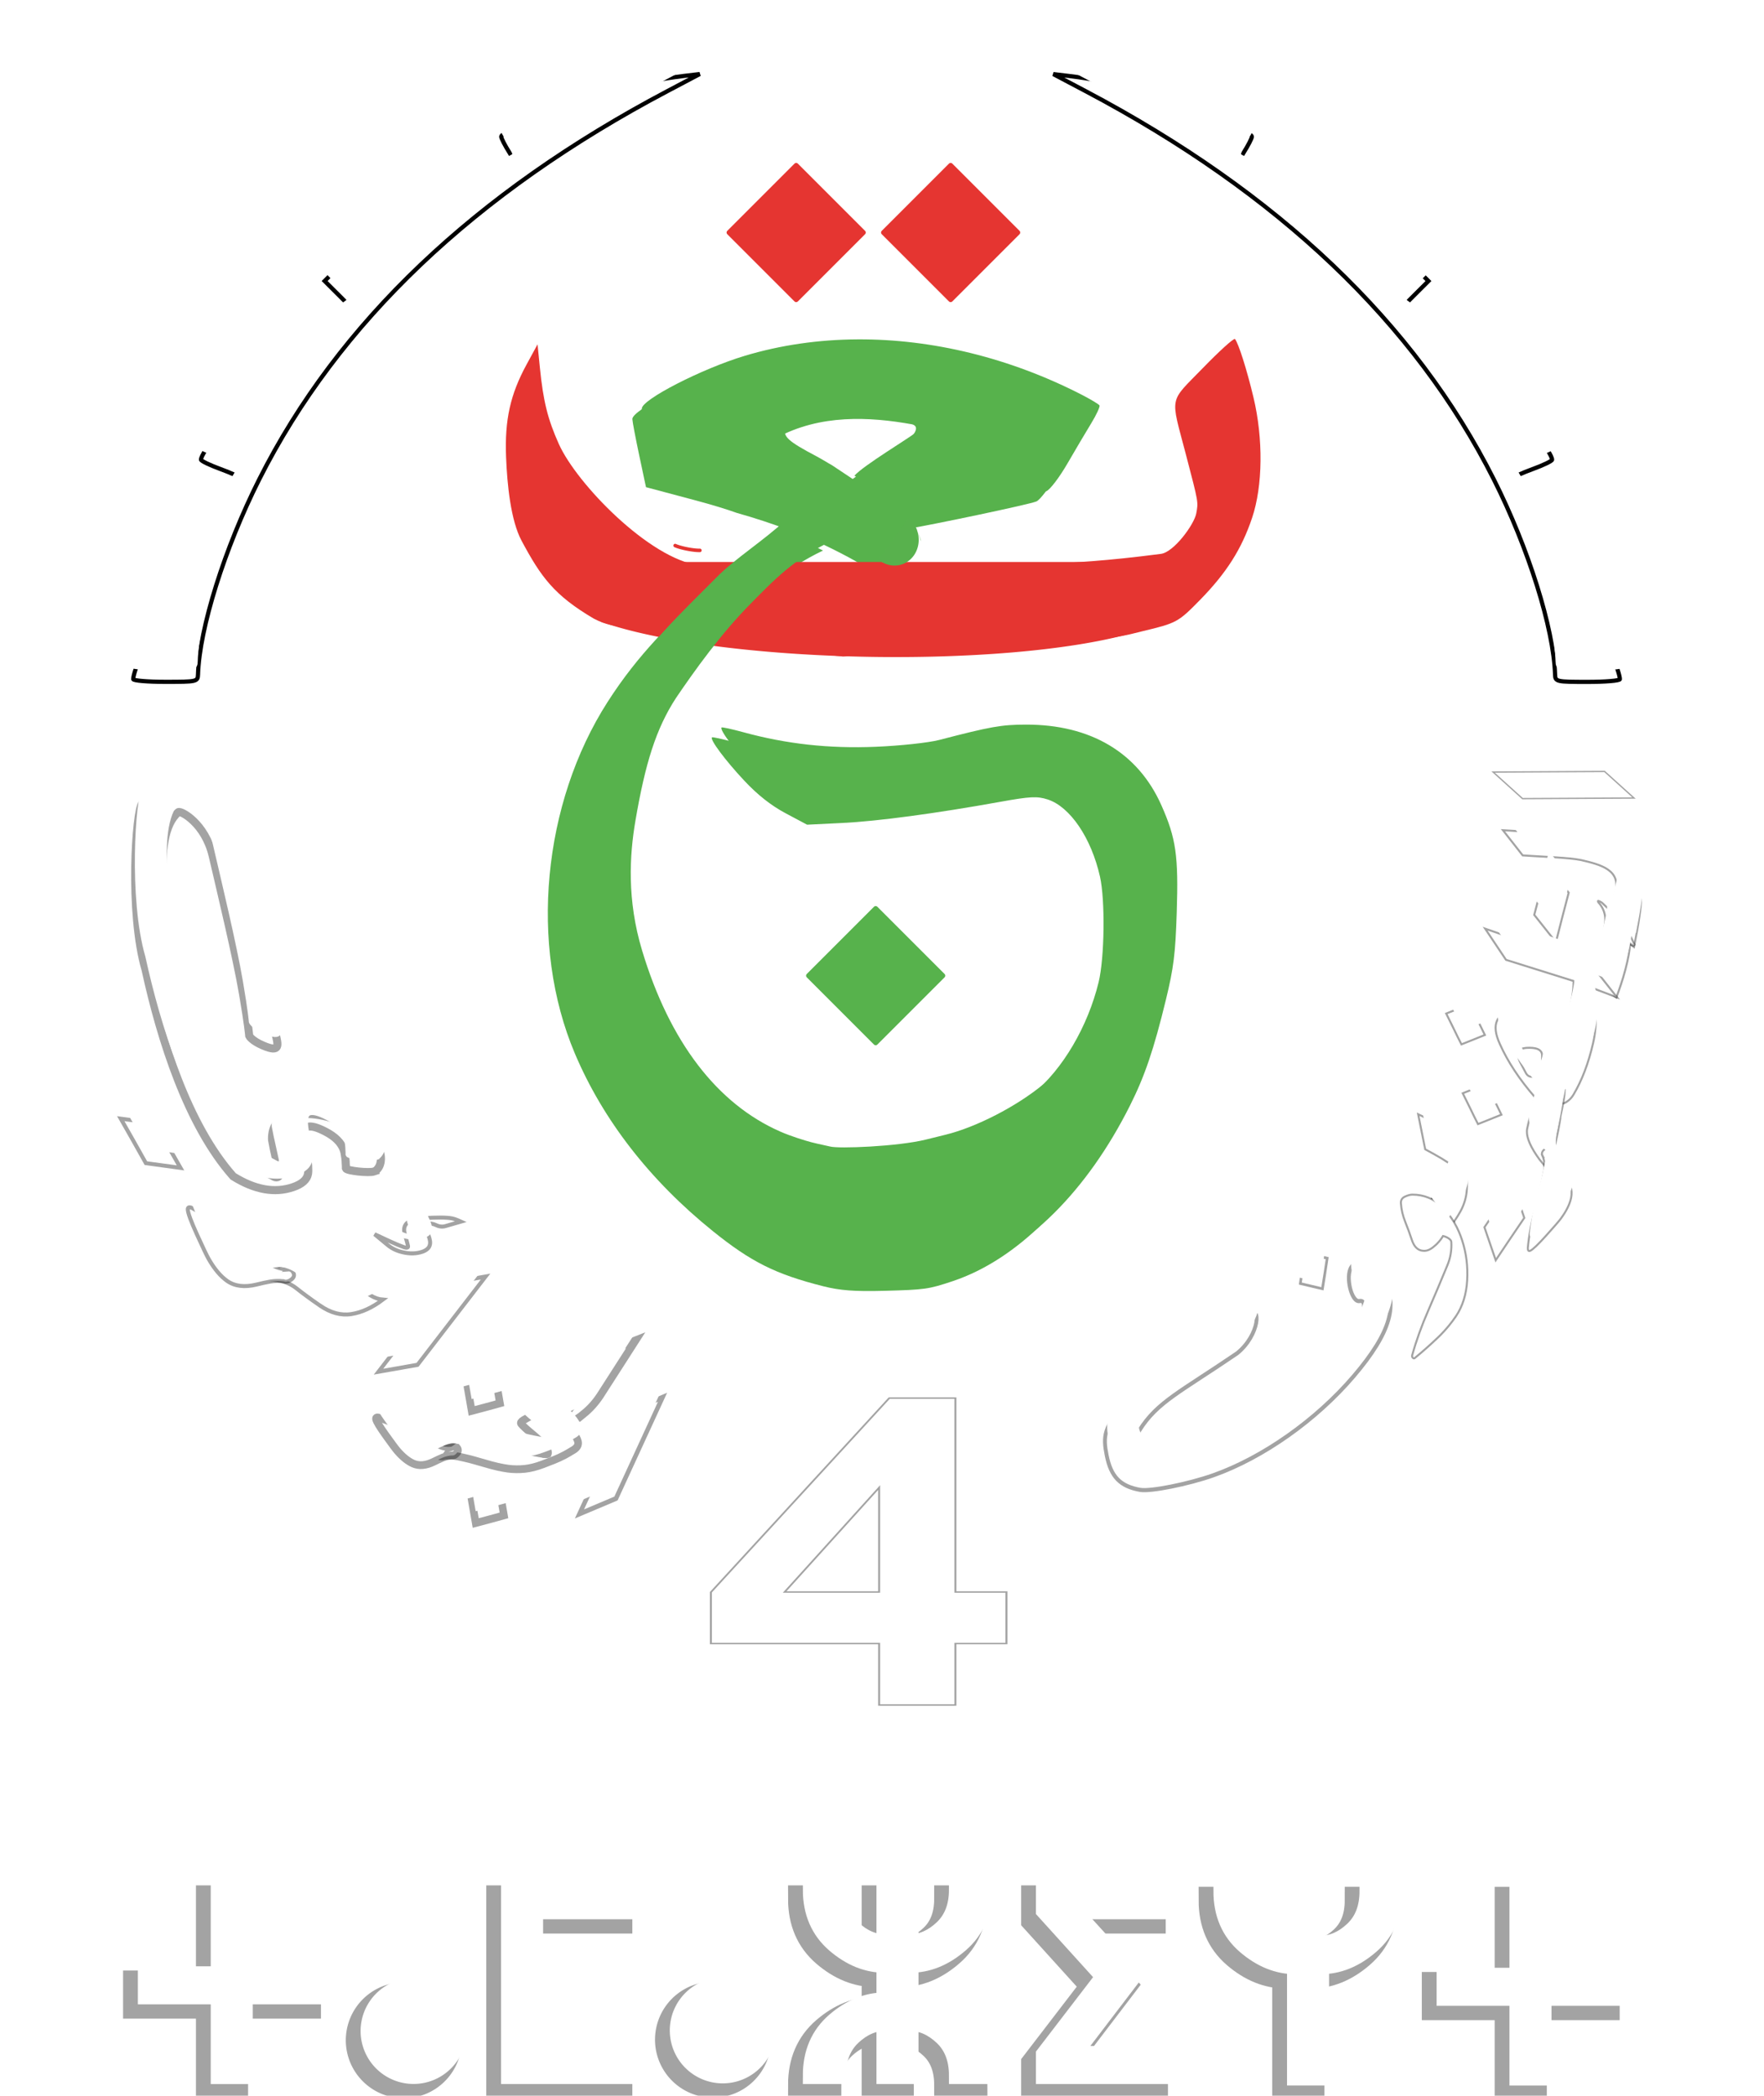 <svg height="344.659" viewBox="0 0 265.787 315.803" width="290.142" xmlns="http://www.w3.org/2000/svg" xmlns:xlink="http://www.w3.org/1999/xlink"><filter id="a" color-interpolation-filters="sRGB"><feFlood flood-opacity=".498" result="flood"/><feComposite in="flood" in2="SourceGraphic" operator="in" result="composite1"/><feGaussianBlur in="composite1" result="blur" stdDeviation="1"/><feOffset dx="-.3" dy="2" result="offset"/><feComposite in="SourceGraphic" in2="offset" operator="over" result="composite2"/></filter><filter id="b" color-interpolation-filters="sRGB"><feFlood flood-opacity=".498" result="flood"/><feComposite in="flood" in2="SourceGraphic" operator="in" result="composite1"/><feGaussianBlur in="composite1" result="blur" stdDeviation="1"/><feOffset dx="-.3" dy="2" result="offset"/><feComposite in="SourceGraphic" in2="offset" operator="over" result="composite2"/></filter><filter id="c" color-interpolation-filters="sRGB"><feFlood flood-opacity=".498" result="flood"/><feComposite in="flood" in2="SourceGraphic" operator="in" result="composite1"/><feGaussianBlur in="composite1" result="blur" stdDeviation="1"/><feOffset dx="-.3" dy="2" result="offset"/><feComposite in="SourceGraphic" in2="offset" operator="over" result="fbSourceGraphic"/><feColorMatrix in="fbSourceGraphic" result="fbSourceGraphicAlpha" values="0 0 0 -1 0 0 0 0 -1 0 0 0 0 -1 0 0 0 0 1 0"/><feFlood flood-opacity=".498" in="fbSourceGraphic" result="flood"/><feComposite in="flood" in2="fbSourceGraphic" operator="in" result="composite1"/><feGaussianBlur in="composite1" result="blur" stdDeviation="1"/><feOffset dx="-1.6" dy="1.4" result="offset"/><feComposite in="fbSourceGraphic" in2="offset" operator="over" result="composite2"/></filter><filter id="d" color-interpolation-filters="sRGB"><feFlood flood-opacity=".498" result="flood"/><feComposite in="flood" in2="SourceGraphic" operator="in" result="composite1"/><feGaussianBlur in="composite1" result="blur" stdDeviation="1"/><feOffset dx="-.3" dy="2" result="offset"/><feComposite in="SourceGraphic" in2="offset" operator="over" result="composite2"/></filter><filter id="e" color-interpolation-filters="sRGB"><feFlood flood-opacity=".498" result="flood"/><feComposite in="flood" in2="SourceGraphic" operator="in" result="composite1"/><feGaussianBlur in="composite1" result="blur" stdDeviation="1"/><feOffset dx="-.3" dy="2" result="offset"/><feComposite in="SourceGraphic" in2="offset" operator="over" result="composite2"/></filter><filter id="f" color-interpolation-filters="sRGB"><feFlood flood-opacity=".498" result="flood"/><feComposite in="flood" in2="SourceGraphic" operator="in" result="composite1"/><feGaussianBlur in="composite1" result="blur" stdDeviation="1"/><feOffset dx="-.3" dy="2" result="offset"/><feComposite in="SourceGraphic" in2="offset" operator="over" result="composite2"/></filter><filter id="g" color-interpolation-filters="sRGB"><feFlood flood-opacity=".498" result="flood"/><feComposite in="flood" in2="SourceGraphic" operator="in" result="composite1"/><feGaussianBlur in="composite1" result="blur" stdDeviation="1"/><feOffset dx="-.3" dy="2" result="offset"/><feComposite in="SourceGraphic" in2="offset" operator="over" result="composite2"/></filter><filter id="h" color-interpolation-filters="sRGB"><feFlood flood-opacity=".498" result="flood"/><feComposite in="flood" in2="SourceGraphic" operator="in" result="composite1"/><feGaussianBlur in="composite1" result="blur" stdDeviation="1"/><feOffset dx="-.3" dy="2" result="offset"/><feComposite in="SourceGraphic" in2="offset" operator="over" result="composite2"/></filter><filter id="i" color-interpolation-filters="sRGB"><feFlood flood-opacity=".498" result="flood"/><feComposite in="flood" in2="SourceGraphic" operator="in" result="composite1"/><feGaussianBlur in="composite1" result="blur" stdDeviation="1"/><feOffset dx="-.5" dy="2" result="offset"/><feComposite in="SourceGraphic" in2="offset" operator="over" result="composite2"/></filter><filter id="j" color-interpolation-filters="sRGB"><feFlood flood-opacity=".498" result="flood"/><feComposite in="flood" in2="SourceGraphic" operator="in" result="composite1"/><feGaussianBlur in="composite1" result="blur" stdDeviation="1"/><feOffset dx="-.4" dy="1.4" result="offset"/><feComposite in="SourceGraphic" in2="offset" operator="over" result="composite2"/></filter><filter id="k" color-interpolation-filters="sRGB"><feFlood flood-opacity=".498" result="flood"/><feComposite in="flood" in2="SourceGraphic" operator="in" result="composite1"/><feGaussianBlur in="composite1" result="blur" stdDeviation="1"/><feOffset dx="-.4" dy="1.4" result="offset"/><feComposite in="SourceGraphic" in2="offset" operator="over" result="composite2"/></filter><filter id="l" color-interpolation-filters="sRGB"><feFlood flood-opacity=".498" result="flood"/><feComposite in="flood" in2="SourceGraphic" operator="in" result="composite1"/><feGaussianBlur in="composite1" result="blur" stdDeviation="1"/><feOffset dx="-.4" dy="1.4" result="offset"/><feComposite in="SourceGraphic" in2="offset" operator="over" result="composite2"/></filter><filter id="m" color-interpolation-filters="sRGB"><feFlood flood-opacity=".498" result="flood"/><feComposite in="flood" in2="SourceGraphic" operator="in" result="composite1"/><feGaussianBlur in="composite1" result="blur" stdDeviation="1"/><feOffset dx="-1.6" dy="1.4" result="offset"/><feComposite in="SourceGraphic" in2="offset" operator="over" result="composite2"/></filter><path d="m219.699 196.181q-1.023 1.507-2.319 2.825-.27.275-.567.549-1.635 1.553-3.312 2.929-.149.151-.313-.011-.151-.149-.112-.353.939-3.372 2.422-6.748 1.47-3.39 2.872-6.793.735-1.736.61-3.614-.029-.163-.18-.312-.11-.108-.274-.215-.424-.255-.793-.32-.363.616-.903 1.165-.203.206-.433.385-.825.729-1.588.681-.654-.022-1.107-.467-.412-.405-.663-1.166-.447-1.358-1.003-2.743-.556-1.385-.65-2.8-.031-.463.253-.751.135-.137.338-.234.651-.305 1.141-.309 2.615.005 4.483 1.842l.179.176q1.924 2.027 2.847 4.907.923 2.852.745 6-.178 3.12-1.671 5.38z" fill="#fff"/><g transform="translate(15.714 42.24)"><path d="m112.535 8.487c-5.858.03-11.587.848-16.997 2.476-6.46 1.943-15.532 6.598-15.482 7.945.015.398.483 2.87 1.04 5.492l1.013 4.767 7.439 1.983c2.518.671 4.801 1.372 6.247 1.896 5.36 1.508 10.508 3.454 14.573 5.508 1.639.828 3.163 1.623 4.328 2.358.85.352 2.633 1.763 2.115.59.132-.147.218-.213.364-.337.013-.011.025-.024.039-.034.051-.067.102-.133.152-.2.072-.095.142-.191.212-.287.221-.32.449-.634.698-.929.095-.112.231-.262.343-.363.011-.01.024-.02.036-.029.015-.097.058-.206.141-.321.003-.004.012-.016.02-.027-.034-.043-.059-.098-.068-.177-.023-.198.037-.22.129-.362.007-.01-.015.018-.023.027-.015.032-.01.02.013-.019.05-.086.102-.162.168-.235.007-.008.014-.017.021-.025.048-.065.1-.124.154-.182.063-.09.121-.186.195-.266.018-.018.037-.035.055-.052.02-.044.039-.089.058-.133.015-.04.031-.071.049-.098 0-.008-0-.016 0-.024.01-.065.062-.17.091-.232.029-.064.059-.128.088-.192.005-.007.007-.015.01-.023-.003-.075.183.043.222-.048.021-.051.283-.033.311-.086.013-.02-.114-.201-.101-.22.019-.063.115-.031.198 0 .311.791.989.643 1.045.55.044-.072.596 1.685.645 1.641.045-.086-1.242-3.045-1.187-3.125.044-.065-.125-.168-.085-.213l-12.135-8.063c-.801-.442-1.398-.849-2.399-1.377-4.153-2.192-5.151-3.006-4.511-4.293 6.577-3.582 14.009-3.213 20.478-2.045 1.183.358.375 1.563-1.097 2.896-.727.658-7.756 4.87-9.093 6.401.697.332 4.536 3.016 9.814 6.387 3.56-.585 17.926-3.593 19.083-4.066.542-.222 1.958-2.083 3.148-4.137 1.189-2.054 2.807-4.788 3.595-6.077.788-1.288 1.345-2.495 1.238-2.681-.107-.186-1.345-.928-2.751-1.648-10.799-5.532-22.452-8.345-33.636-8.288zm-21.229 35.79c-5.562 5.611-10.236 9.851-14.975 17.243-9.814 15.305-11.852 36.643-4.943 52.976 4.245 10.035 11.329 19.15 20.827 26.797 5.75 4.63 9.45 6.475 16.616 8.285 2.506.633 4.74.802 9.084.688 6.239-.163 6.764-.237 10.413-1.455 9.685-3.235 18.753-12.264 25.183-25.075 2.227-4.436 3.583-8.431 5.403-15.913 1.17-4.81 1.429-6.897 1.63-13.109.277-8.556-.1-11.187-2.32-16.17-3.518-7.898-10.638-12.13-20.37-12.107-3.699.008-5.251.283-13.072 2.313-1.584.411-5.874.872-9.533 1.022-7.03.29-13.425-.415-19.934-2.195-1.706-.467-3.173-.785-3.261-.708-.349.308 2.005 3.465 4.848 6.502 2.026 2.164 4.058 3.768 6.247 4.932l3.243 1.725 5.317-.261c5.327-.261 14.041-1.429 23.848-3.196 4.44-.8 5.517-.853 7.079-.35 3.39 1.093 6.582 5.796 7.895 11.635.8 3.556.686 12.263-.208 15.915-1.641 6.703-5.397 13.088-9.877 16.789-4.012 3.314-10.049 6.423-14.696 7.568-1.143.281-2.476.611-2.964.731-4.237 1.046-13.194 1.396-14.423 1.039-.235-.068-1.887-.398-2.842-.651-.885-.235-2.974-.865-4.608-1.581-9.532-4.173-16.677-13.521-20.814-27.231-2.301-7.628-1.905-14.326-1-19.597 1.46-8.506 3.064-13.761 6.104-18.423 2.744-4.04 6.746-9.65 11.185-14.129 3.489-3.521 6.378-6.681 12.402-9.568-2.069-1.077-4.393-2.147-7.035-3.092-3.337 3.115-7.755 5.888-10.453 8.652zm29.021-7.827c.003.013.006.027.01.039-.008-.01-.033-.037-.03-.036.003-.006.011-.004.02-.003zm-.607.842c.027-.024-.072.043-.09.08-.003.003 0.0.003-.003.006.027-.027.054-.053.093-.086zm-.158.231c-.003.011-.007.024-.008.033.003-.004.005-.008.008-.012 0-.007 0-.014 0-.021zm-.745 1.452c-.003.002-.003.003-.003.005 0 .002.003-.003.003-.004v-.001z" fill="#57b24c" filter="url(#i)" stroke-width=".46"/><g fill="#fff"><path d="m218.917 57.418c-.213-6.965-4.001-19.04-9.223-29.406-11.882-23.584-32.495-43.187-61.529-58.517l-4.865-2.569 2.433.291c1.842.22 3.769.541 5.802.967 2.935.615 6.089 1.449 9.523 2.516 4.553 1.415 12.163 4.952 12.163 5.653 0 .245-.555 1.324-1.234 2.399-.679 1.075-1.121 2.137-.983 2.36.138.223 1.623.901 3.301 1.507 5.238 1.892 17.069 8.121 20.052 10.597 1.669 1.385 3.293 2.709 4.112 3.528l1.365 1.365-2.547 2.542c-1.916 1.913-1.906 2.014-.958 2.709 7.506 5.503 10.42 7.889 14.158 11.596 3.859 3.827 7.978 9.028 7.978 10.075 0 .19-1.32.827-2.934 1.415-1.614.588-3.043 1.246-3.176 1.461-.133.215 1.046 2.209 2.619 4.43 4.024 5.679 7.446 11.245 9.841 16.008 1.88 3.737 3.866 8.749 3.866 9.755 0 .226-2.189.41-4.865.41-4.711 0-4.866-.035-4.899-1.095z" filter="url(#a)" stroke="#000" stroke-width=".632"/><path d="m218.956 57.434c-.213-6.965-4.001-19.04-9.223-29.406-11.882-23.584-32.495-43.187-61.529-58.517l-4.865-2.569 2.433.291c1.842.22 3.769.541 5.802.967 2.935.615 6.089 1.449 9.523 2.516 4.553 1.415 12.163 4.952 12.163 5.653 0 .245-.555 1.324-1.234 2.399-.679 1.075-1.121 2.137-.983 2.36.138.223 1.623.901 3.301 1.507 5.238 1.892 17.069 8.121 20.052 10.597 1.669 1.385 3.293 2.709 4.112 3.528l1.365 1.365-2.547 2.542c-1.916 1.913-1.906 2.014-.958 2.709 7.506 5.503 10.42 7.889 14.158 11.596 3.859 3.827 7.978 9.028 7.978 10.075 0 .19-1.32.827-2.934 1.415-1.614.588-3.043 1.246-3.176 1.461-.133.215 1.046 2.209 2.619 4.43 4.024 5.679 7.446 11.245 9.841 16.008 1.88 3.737 3.866 8.749 3.866 9.755 0 .226-2.189.41-4.865.41-4.711 0-4.866-.035-4.899-1.095z" stroke="#fff" stroke-width=".532"/><g filter="url(#c)" stroke="#000" stroke-opacity=".36" stroke-width=".263" transform="matrix(1.13 0 0 .84 9.492 -6.966)"><path d="m96.816 260.457v-11.032h-22.438v-9.2l23.784-34.817h8.826v34.779h6.806v9.237h-6.806v11.032zm0-20.269v-18.736l-12.603 18.736z" fill="#fff" stroke="#000" stroke-opacity=".36" stroke-width=".263"/></g><path d="m62.579 24.214c-.213-6.965-4.001-19.04-9.223-29.406-11.882-23.584-32.495-43.187-61.529-58.517l-4.865-2.569 2.433.291c1.842.22 3.769.541 5.802.967 2.935.615 6.089 1.449 9.523 2.516 4.553 1.415 12.163 4.952 12.163 5.653 0 .245-.555 1.324-1.234 2.399-.679 1.075-1.121 2.137-.983 2.36.138.223 1.623.901 3.301 1.507 5.238 1.892 17.069 8.121 20.052 10.597 1.669 1.385 3.293 2.709 4.112 3.528l1.365 1.365-2.547 2.542c-1.916 1.913-1.906 2.014-.958 2.709 7.506 5.503 10.42 7.889 14.158 11.596 3.859 3.827 7.978 9.028 7.978 10.075 0 .19-1.32.827-2.934 1.415-1.614.588-3.043 1.246-3.176 1.461-.133.215 1.046 2.209 2.619 4.43 4.024 5.679 7.446 11.245 9.841 16.008 1.88 3.737 3.866 8.749 3.866 9.755 0 .226-2.189.41-4.865.41-4.711 0-4.866-.035-4.899-1.095z" filter="url(#b)" stroke="#000" stroke-width=".632" transform="matrix(-1 0 0 1 76.374 33.196)"/><path d="m13.789 57.416c.213-6.965 4.001-19.04 9.223-29.406 11.882-23.584 32.495-43.187 61.529-58.517l4.865-2.569-2.433.291c-1.842.22-3.769.541-5.802.967-2.935.615-6.089 1.449-9.523 2.516-4.553 1.415-12.163 4.952-12.163 5.653 0 .245.555 1.324 1.234 2.399.679 1.075 1.121 2.137.983 2.36-.138.223-1.623.901-3.301 1.507-5.238 1.892-17.069 8.121-20.052 10.597-1.669 1.385-3.293 2.709-4.112 3.528l-1.365 1.365 2.547 2.542c1.916 1.913 1.906 2.014.958 2.709-7.506 5.503-10.42 7.889-14.158 11.596-3.859 3.827-7.978 9.028-7.978 10.075 0 .19 1.32.827 2.934 1.415 1.614.588 3.043 1.246 3.176 1.461.133.215-1.046 2.209-2.619 4.43-4.024 5.679-7.446 11.245-9.841 16.008-1.88 3.737-3.866 8.749-3.866 9.755 0 .226 2.189.41 4.865.41 4.711 0 4.866-.035 4.899-1.095z" stroke="#fff" stroke-width=".532"/></g><path d="m78.332-103.843h14.325v14.325h-14.325z" style="fill:#e53531;stroke:#e53531;stroke-width:.72;stroke-linecap:round;stroke-linejoin:round;filter:url(#j)" transform="matrix(.707 .707 -.707 .707 0 0)"/><path d="m61.868-87.379h14.325v14.325h-14.325z" style="fill:#e53531;stroke:#e53531;stroke-width:.72;stroke-linecap:round;stroke-linejoin:round;filter:url(#k)" transform="matrix(.707 .707 -.707 .707 0 0)"/><path d="m149.532-16.66h14.325v14.325h-14.325z" style="fill:#57b24c;stroke:#57b24c;stroke-width:.72;stroke-linecap:round;stroke-linejoin:round;filter:url(#l)" transform="matrix(.707 .707 -.707 .707 0 0)"/><g fill="#e53531" filter="url(#h)"><path d="m170.659 6.833c-.266-.05-2.374 1.862-4.792 4.354-5.206 5.365-4.946 4.033-2.569 13.123 1.894 7.242 1.863 7.065 1.545 8.803-.305 1.67-3.371 5.853-5.326 6.106-4.334.561-7.361.863-10.328 1.095-1.24.097-2.469.182-3.779.268-.918.06-1.875.122-2.902.188-3.592.233-1.577.154-2.21.227-.632.072-3.529.4-6.437.728-6.075.685-23.809.316-29.095-.265-1.172-.129-1.824.369-3.525.069-.136.139-6.149.064-7.064-.051l-4.206-.527c-7.513-.941-18.506-12.295-21.193-18.283-1.676-3.736-2.352-6.456-2.858-11.5l-.353-3.52-1.661 3.051c-2.45 4.502-3.301 8.344-3.082 13.921.163 4.144.698 9.559 2.338 12.623 2.93 5.476 4.924 8.223 10.866 11.724 2.004 1.06 3.314 1.046 4.224 1.288 1.761.468 2.308.454 5.513.969 3.251.522 10.959 1.984 13.711 1.985l14.131 1.478 11.747-.558c3.118-.148 14.066-.252 18.905-1.153 1.13-.21-5.002-.072-1.295.151 2.394.144 12.128-1.343 13.932-1.799.569-.144 1.397-.348 1.839-.453 5.137-1.224 5.392-1.363 8.658-4.698 4.008-4.093 6.292-7.69 7.868-12.394 1.616-4.821 1.694-11.901.201-18.155-.996-4.172-2.253-8.134-2.785-8.783-.005-.006-.011-.009-.02-.011zm-80.379 45.128c.028.016.055.092.072.065-.003-.001-.004-.002-.005-.003-.016-.011-.033-.02-.049-.032 0-.001-.011-.008-.01-.012 0-.001-0-.002.003-.003-.008-.004-.007-.009-.007-.015zm.015.003c0.0.001 0.0.001-.003.003-4.341 5.948-4.335 5.94.003-.003z" stroke-width=".465"/><g stroke="#e53531" stroke-linecap="round" stroke-linejoin="round"><path d="m86.209 40.706h64.763v5.11h-64.763z" stroke-width=".528"/><path d="m155.416 48.279a47.052 9.36 0 0 1 -40.296 4.077 47.052 9.36 0 0 1 -38.966-4.56l40.407-4.796z" stroke-width=".785" transform="matrix(1 .017 -.018 1 0 0)"/></g></g><path d="m95.801 23.001a2.275.349 0 0 1 -1.911.152 2.275.349 0 0 1 -1.882-.161" fill="none" stroke="#e53531" stroke-linecap="round" stroke-linejoin="round" stroke-width=".532" transform="matrix(.982 .189 -.189 .982 0 0)"/><g fill="#800000" transform="matrix(1 0 0 1.076 -247.131 -15.833)"><g fill="#fff"><g filter="url(#g)" stroke="#000" stroke-opacity=".36"><path d="m326.035 171.287 5.503-2.159-7.02 14.181-5.503 2.159z" stroke-width=".675"/><path d="m294.611 164.587-5.883.961 10.255-12.362 5.883-.961z" stroke-width=".578"/><g stroke-width="2.396" transform="matrix(.381 .271 -.284 .364 761.402 553.835)"><path d="m-1249.227-120.392q-1.068 4.237-3.962 8.027l-6.925-1.757.517-1.171q1.24-.413 2.894-1.034 1.688-.655 3.032-1.447-.034-5.409-.413-11.265-.379-5.891-.724-11.197l5.237-8.268 1.171 20.464q.172 3.927-.827 7.648z"/><path d="m-1251.673-103.097q.586-.379.724-.655-.207-.861-2.274-1.344-2.308-.517-5.512-.62-3.17-.103-4.548-.413-.62-.103-.103-1.344.861-1.998 1.826-3.893.999-1.929 1.998-3.996h.034q2.412.586 7.2.965 4.789.379 6.718 1.86 1.24.999.448 2.928-.792 1.895-1.275 2.894-.861 1.757-1.86 3.342-.999 1.55-2.033 3.169-1.792 2.756-3.79 4.582-1.998 1.791-4.169 3.032-2.756 1.55-6.994 3.135-1.481.586-3.032 1.171-1.55.586-3.135 1.309-2.239.999-3.066 1.481-1.206.723-2.343 1.757l-.035.034q-1.206 1.757-2.136.413-.93-1.344.689-3.273v-.069q.413-.896.655-1.688.276-.792.517-1.516.413-1.344 1.171-2.446.758-1.137 2.756-2.136 1.585-.792 3.135-1.378 1.585-.62 3.135-1.137 2.136-.689 4.272-1.344 2.136-.689 4.306-1.619 2.894-1.206 6.718-3.204z"/><path d="m-1250.777-80.222q-1.447 1.86-2.894 3.652-1.447 1.791-2.894 3.583l-4.961-4.651q1.413-1.826 2.894-3.617 1.447-1.791 2.894-3.617z"/><path d="m-1275.134-85.148q-1.068.93-1.895 2.239-.792 1.309-1.516 2.722-1.895 3.617-4.892 4.341-2.584.62-6.304-.138-1.206-.241-5.822-1.654-4.617-1.412-5.478-2.136-.586-.482.379-.93 4.858-1.723 10.301-2.618 5.478-.896 10.576-2.239 1.895-.482 3.273-2.033v.034q.482-.655 1.206-.517 1.275.207.965 1.757-.172.861-.792 1.171z"/><path d="m-1272.481-107.197q-1.447 1.86-2.894 3.652-1.447 1.791-2.894 3.583l-4.961-4.651q1.413-1.826 2.894-3.617 1.447-1.791 2.894-3.617z"/></g><g stroke-width=".88" transform="matrix(.451 .475 -.511 .419 820.86 816.857)"><path d="m-1306.982-94.886q-3.755.93-6.304 1.378-2.515.448-4.754 2.515l-.034.034q-1.206 1.757-2.136.413-.93-1.344.689-3.273v-.069q.62-1.412 1.344-2.549 1.275-3.307 3.824-4.926 2.067-1.344 4.754-1.757 2.687-.413 5.684-1.034 1.24-.207 2.687-.62 1.481-.448 2.481-1.413-.344 4.444-2.239 7.373-1.86 2.894-5.995 3.927z"/><path d="m-1301.78-127.339q-.448.965-1.516 1.413-1.068.448-1.86 1.55.62.723 1.688.999 1.068.276 1.895.792.93.62.93 1.619 0 .586-.276 1.24-.792 1.895-2.722 3.273-1.654 1.206-3.445 1.481-1.826.276-3.721.586 1.619-.723 3.307-1.447 1.688-.723 3.238-1.585.482-.31.482-.551 0-.103-.138-.207-.62-.345-1.343-.689-.758-.31-1.344-.655-1.309-.689-1.309-1.929 0-1.309 1.516-3.273 2.894-3.755 4.306-4.823.586-.448 1.826-.999z"/><path d="m-1316.318-92.405q-1.068.93-1.895 2.239-.792 1.309-1.516 2.722-1.895 3.617-4.892 4.341-2.584.62-6.305-.138-1.206-.241-5.822-1.654-4.616-1.412-5.478-2.136-.586-.482.379-.93 4.858-1.723 10.301-2.618 5.478-.896 10.576-2.239 1.895-.482 3.273-2.033v.034q.482-.655 1.206-.517 1.275.207.965 1.757-.172.861-.792 1.171z"/></g><path d="m-1297.801-49.223c0 .299-.112.767-.337 1.404-.225.636-.486 1.273-.786 1.909s-.599 1.198-.898 1.684c-.299.468-.515.702-.646.702-.206-.075-.412-.14-.618-.196-.206-.056-.412-.112-.618-.168l-.253-.084c-.43-.112-.87-.206-1.319-.281-.43-.094-.823-.14-1.179-.14-1.722 0-3.462.851-5.221 2.554-1.497 1.422-2.246 2.554-2.246 3.397 0 1.067 1.722 1.759 5.165 2.077 1.235.168 2.236.356 3.003.561.767.206 1.338.412 1.712.618 1.123.636 1.684 1.984 1.684 4.042 0 4.304-2.189 8.234-6.569 11.79-14 5.848-33.895 5.311-49.496 3.512-13.253-.607-34.081-9.439-35.009-11.223-6.275-8.054-1.394-15.441 7.278-16.454 23.537-.705 42.32 4.153 50.406 5.056 2.516.281 4.549.252 1.575 3.515-1.87 2.052-2.988 2.152-2.988 2.152s-2.334-.602-9.054-1.692c-8.389-1.36-22.636-2.706-31.168-3.575-7.4-.753-11.83 3.402-11.652 4.04 2.927 7.753 22.86 10.378 30.175 11.475.754.201 11.001 1.777 20.586 1.973 8.244.169 16.001-.952 16.802-1.025 6.189-.562 11.172-2.021 15.326-6.063.393-.299.589-.599.589-.898 0-.374-.262-.589-.786-.646-2.395-.262-4.201-.468-5.418-.618-1.198-.15-1.825-.234-1.881-.253-1.198-.337-2.143-.88-2.835-1.628s-1.039-1.694-1.039-2.835c0-3.855 1.712-7.747 5.137-11.677 3.237-3.724 6.204-5.586 8.898-5.586.486 0 .954.075 1.403.225.449.15.842.346 1.179.589.337.243.599.524.786.842.206.299.309.608.309.926z" stroke-width="1.784" transform="matrix(.221 .599 -.644 .206 543.194 925.03)"/><path d="m49.562 479.753q-1.907.347-3.794.693-1.888.366-3.775.713l2.35-4.7q4.122-.732 7.589-1.406z" stroke-width=".6" transform="matrix(.325 .879 -.946 .302 691.41 -52.106)"/></g><g stroke="#fff" stroke-width="1.263" transform="matrix(.381 .271 -.284 .364 761.335 553.827)"><path d="m-1249.227-120.392q-1.068 4.237-3.962 8.027l-6.925-1.757.517-1.171q1.24-.413 2.894-1.034 1.688-.655 3.032-1.447-.034-5.409-.413-11.265-.379-5.891-.724-11.197l5.237-8.268 1.171 20.464q.172 3.927-.827 7.648z"/><path d="m-1251.673-103.097q.586-.379.724-.655-.207-.861-2.274-1.344-2.308-.517-5.512-.62-3.17-.103-4.548-.413-.62-.103-.103-1.344.861-1.998 1.826-3.893.999-1.929 1.998-3.996h.034q2.412.586 7.2.965 4.789.379 6.718 1.86 1.24.999.448 2.928-.792 1.895-1.275 2.894-.861 1.757-1.86 3.342-.999 1.55-2.033 3.169-1.792 2.756-3.79 4.582-1.998 1.791-4.169 3.032-2.756 1.55-6.994 3.135-1.481.586-3.032 1.171-1.55.586-3.135 1.309-2.239.999-3.066 1.481-1.206.723-2.343 1.757l-.035.034q-1.206 1.757-2.136.413-.93-1.344.689-3.273v-.069q.413-.896.655-1.688.276-.792.517-1.516.413-1.344 1.171-2.446.758-1.137 2.756-2.136 1.585-.792 3.135-1.378 1.585-.62 3.135-1.137 2.136-.689 4.272-1.344 2.136-.689 4.306-1.619 2.894-1.206 6.718-3.204z"/><path d="m-1250.777-80.222q-1.447 1.86-2.894 3.652-1.447 1.791-2.894 3.583l-4.961-4.651q1.413-1.826 2.894-3.617 1.447-1.791 2.894-3.617z"/><path d="m-1275.134-85.148q-1.068.93-1.895 2.239-.792 1.309-1.516 2.722-1.895 3.617-4.892 4.341-2.584.62-6.304-.138-1.206-.241-5.822-1.654-4.617-1.412-5.478-2.136-.586-.482.379-.93 4.858-1.723 10.301-2.618 5.478-.896 10.576-2.239 1.895-.482 3.273-2.033v.034q.482-.655 1.206-.517 1.275.207.965 1.757-.172.861-.792 1.171z"/><path d="m-1272.481-107.197q-1.447 1.86-2.894 3.652-1.447 1.791-2.894 3.583l-4.961-4.651q1.413-1.826 2.894-3.617 1.447-1.791 2.894-3.617z"/></g><path d="m-1297.801-49.223c0 .299-.112.767-.337 1.404-.225.636-.486 1.273-.786 1.909s-.599 1.198-.898 1.684c-.299.468-.515.702-.646.702-.206-.075-.412-.14-.618-.196-.206-.056-.412-.112-.618-.168l-.253-.084c-.43-.112-.87-.206-1.319-.281-.43-.094-.823-.14-1.179-.14-1.722 0-3.462.851-5.221 2.554-1.497 1.422-2.246 2.554-2.246 3.397 0 1.067 1.722 1.759 5.165 2.077 1.235.168 2.236.356 3.003.561.767.206 1.338.412 1.712.618 1.123.636 1.684 1.984 1.684 4.042 0 4.304-2.189 8.234-6.569 11.79-14 5.848-33.895 5.311-49.496 3.512-13.253-.607-34.081-9.439-35.009-11.223-6.275-8.054-1.394-15.441 7.278-16.454 23.537-.705 42.32 4.153 50.406 5.056 2.516.281 4.549.252 1.575 3.515-1.87 2.052-2.988 2.152-2.988 2.152s-2.334-.602-9.054-1.692c-8.389-1.36-22.636-2.706-31.168-3.575-7.4-.753-11.83 3.402-11.652 4.04 2.927 7.753 22.86 10.378 30.175 11.475.754.201 11.001 1.777 20.586 1.973 8.244.169 16.001-.952 16.802-1.025 6.189-.562 11.172-2.021 15.326-6.063.393-.299.589-.599.589-.898 0-.374-.262-.589-.786-.646-2.395-.262-4.201-.468-5.418-.618-1.198-.15-1.825-.234-1.881-.253-1.198-.337-2.143-.88-2.835-1.628s-1.039-1.694-1.039-2.835c0-3.855 1.712-7.747 5.137-11.677 3.237-3.724 6.204-5.586 8.898-5.586.486 0 .954.075 1.403.225.449.15.842.346 1.179.589.337.243.599.524.786.842.206.299.309.608.309.926z" stroke="#fff" stroke-width="1.021" transform="matrix(.221 .599 -.644 .206 543.194 925.099)"/><path d="m326.035 171.356 5.503-2.159-7.02 14.181-5.503 2.159z"/><path d="m294.612 164.656-5.883.961 10.255-12.362 5.883-.961z"/><g stroke-width=".07" transform="matrix(.451 .475 -.511 .419 820.861 816.926)"><path d="m-1306.982-94.886q-3.755.93-6.304 1.378-2.515.448-4.754 2.515l-.034.034q-1.206 1.757-2.136.413-.93-1.344.689-3.273v-.069q.62-1.412 1.344-2.549 1.275-3.307 3.824-4.926 2.067-1.344 4.754-1.757 2.687-.413 5.684-1.034 1.24-.207 2.687-.62 1.481-.448 2.481-1.413-.344 4.444-2.239 7.373-1.86 2.894-5.995 3.927z"/><path d="m-1301.78-127.339q-.448.965-1.516 1.413-1.068.448-1.86 1.55.62.723 1.688.999 1.068.276 1.895.792.93.62.93 1.619 0 .586-.276 1.24-.792 1.895-2.722 3.273-1.654 1.206-3.445 1.481-1.826.276-3.721.586 1.619-.723 3.307-1.447 1.688-.723 3.238-1.585.482-.31.482-.551 0-.103-.138-.207-.62-.345-1.343-.689-.758-.31-1.344-.655-1.309-.689-1.309-1.929 0-1.309 1.516-3.273 2.894-3.755 4.306-4.823.586-.448 1.826-.999z"/><path d="m-1316.318-92.405q-1.068.93-1.895 2.239-.792 1.309-1.516 2.722-1.895 3.617-4.892 4.341-2.584.62-6.305-.138-1.206-.241-5.822-1.654-4.616-1.412-5.478-2.136-.586-.482.379-.93 4.858-1.723 10.301-2.618 5.478-.896 10.576-2.239 1.895-.482 3.273-2.033v.034q.482-.655 1.206-.517 1.275.207.965 1.757-.172.861-.792 1.171z"/></g><path d="m49.562 479.753q-1.907.347-3.794.693-1.888.366-3.775.713l2.35-4.7q4.122-.732 7.589-1.406z" transform="matrix(.325 .879 -.946 .302 691.411 -52.037)"/><path d="m403.531 182.101c-3.025-.494-4.427-1.841-5.065-4.866-.534-2.532-.552-4.042 3.078-7.365 5.676-5.197 12.706-8.619 18.265-12.421 2.028-1.387 1.714 3.004-1.699 5.534-8.504 5.388-12.02 6.791-14.706 10.786-.993 1.477.033 2.571.069 2.745.107.504 2.256.858 4.871.44 7.171-1.147 19.28-7.713 24.857-13.48 3.047-3.15 5.204-8.153 3.371-7.819-1.203.219-2.16-3.467-1.233-4.749.326-.45.735-.844.91-.876.732-.133 2.732 1.146 3.64 2.329 2.71 3.529 1.448 7.686-4.195 13.824-5.662 6.159-13.661 11.405-21.154 13.873-3.755 1.237-9.465 2.297-11.01 2.045z" filter="url(#f)" stroke="#000" stroke-opacity=".36" stroke-width=".578"/><path d="m403.568 182.098c-3.025-.494-4.427-1.841-5.065-4.866-.534-2.532-.552-4.042 3.078-7.365 5.676-5.197 12.706-8.619 18.265-12.421 2.028-1.387 1.714 3.004-1.699 5.534-8.504 5.388-12.02 6.791-14.706 10.786-.993 1.477.033 2.571.069 2.745.107.504 2.256.858 4.871.44 7.171-1.147 19.28-7.713 24.857-13.48 3.047-3.15 5.204-8.153 3.371-7.819-1.203.219-2.16-3.467-1.233-4.749.326-.45.735-.844.91-.876.732-.133 2.732 1.146 3.64 2.329 2.71 3.529 1.448 7.686-4.195 13.824-5.662 6.159-13.661 11.405-21.154 13.873-3.755 1.237-9.465 2.297-11.01 2.045z"/><g filter="url(#e)" stroke="#000" stroke-opacity=".36" stroke-width=".795" transform="matrix(.437 -.233 .25 .406 888.197 -68.059)"><path d="m-1019.698-46.21q-1.447 1.86-2.894 3.652-1.447 1.791-2.894 3.583l-4.961-4.651q1.413-1.826 2.894-3.617 1.447-1.791 2.894-3.617z" fill="#fff" stroke="#000" stroke-opacity=".36" stroke-width=".795"/></g><path d="m-1019.698-46.21q-1.447 1.86-2.894 3.652-1.447 1.791-2.894 3.583l-4.961-4.651q1.413-1.826 2.894-3.617 1.447-1.791 2.894-3.617z" transform="matrix(.437 -.233 .25 .406 888.2 -68.061)"/></g><path d="m1360.922 86.732c-22.141.106-43.793 2.98-64.242 8.697-24.415 6.826-58.703 23.181-58.516 27.912.055 1.399 1.824 10.082 3.93 19.293l3.828 16.746 28.117 6.967c9.516 2.358 18.145 4.819 23.609 6.662 20.256 5.298 39.716 12.135 55.078 19.352 6.195 2.91 11.956 5.702 16.357 8.283 3.211 1.237 9.951 6.195 7.994 2.072.5-.515.825-.747 1.375-1.184.051-.038.096-.083.146-.121.193-.234.385-.468.576-.703.271-.333.535-.672.803-1.008.834-1.124 1.697-2.226 2.639-3.264.358-.394.874-.92 1.297-1.275.043-.036.09-.069.135-.104.056-.341.22-.723.531-1.127.011-.014.044-.055.076-.096-.13-.149-.223-.345-.258-.621-.088-.697.14-.772.486-1.273.025-.036-.058.063-.088.096-.057.111-.037.069.049-.068.189-.302.387-.57.635-.826.028-.029.054-.058.08-.088.18-.227.378-.436.582-.639.238-.317.456-.654.738-.936.067-.064.14-.123.209-.184.074-.155.146-.311.219-.467.056-.141.118-.248.184-.344 0-.028-.001-.058 0-.086.038-.228.234-.597.344-.816.112-.224.224-.449.334-.674.017-.025.026-.053.039-.08-.01-.263.693.152.838-.168.081-.178 1.071-.115 1.174-.303.049-.069-.431-.705-.381-.773.072-.222.435-.11.75 0 1.177 2.779 3.739 2.257 3.949 1.934.166-.254 2.253 5.919 2.438 5.766.172-.302-4.694-10.696-4.486-10.98.168-.229-.474-.591-.323-.747l-45.865-28.328c-3.029-1.552-5.284-2.982-9.068-4.838-15.698-7.7-19.469-10.559-17.049-15.081 24.857-12.583 52.947-11.289 77.397-7.186 4.471 1.259 1.417 5.49-4.148 10.173-2.747 2.311-29.316 17.109-34.369 22.488 2.633 1.168 17.144 10.595 37.094 22.44 13.456-2.054 67.753-12.624 72.124-14.286 2.047-.778 7.401-7.319 11.896-14.535 4.495-7.216 10.61-16.822 13.588-21.348 2.978-4.526 5.084-8.765 4.68-9.42s-5.083-3.259-10.396-5.789c-40.816-19.435-84.859-29.318-127.127-29.115zm-80.237 125.736c-21.023 19.713-38.685 34.61-56.6 60.576-37.094 53.767-44.793 128.73-18.68 186.113 16.043 35.253 42.818 67.276 78.715 94.143 21.731 16.265 35.717 22.747 62.801 29.105 9.473 2.224 17.914 2.817 34.334 2.418 23.581-.574 25.563-.831 39.355-5.113 36.605-11.365 70.878-43.085 95.182-88.092 8.416-15.585 13.542-29.618 20.422-55.906 4.422-16.897 5.402-24.23 6.162-46.055 1.046-30.059-.38-39.302-8.77-56.809-13.298-27.748-40.206-42.613-76.99-42.535-13.982.03-19.846.993-49.404 8.127-5.987 1.445-22.201 3.062-36.029 3.592-26.571 1.017-50.741-1.457-75.34-7.711-6.448-1.639-11.993-2.758-12.324-2.486-1.318 1.083 7.579 12.173 18.324 22.842 7.658 7.603 15.338 13.239 23.609 17.326l12.258 6.059 20.098-.918c20.134-.918 53.067-5.02 90.133-11.227 16.783-2.81 20.854-2.997 26.756-1.229 12.814 3.839 24.875 20.361 29.84 40.877 3.023 12.492 2.593 43.081-.785 55.91-6.202 23.55-20.398 45.98-37.33 58.98-15.165 11.644-37.981 22.565-55.543 26.586-4.319.989-9.359 2.145-11.201 2.568-16.015 3.676-49.868 4.903-54.512 3.648-.889-.24-7.132-1.397-10.74-2.287-3.346-.826-11.241-3.04-17.416-5.553-36.028-14.662-63.032-47.501-78.666-95.666-8.698-26.798-7.198-50.33-3.779-68.845 5.518-29.881 11.579-48.343 23.07-64.723 10.373-14.192 25.497-33.9 42.273-49.638 13.187-12.371 24.104-23.473 46.875-33.613-7.819-3.782-16.602-7.544-26.589-10.862-12.611 10.942-29.311 20.687-39.507 30.396zm109.684-27.496c.013.044.023.094.037.137-.032-.037-.123-.13-.113-.127.01-.021.041-.016.076-.01zm-2.295 2.959c.103-.083-.273.151-.342.279-.01.011.001.011-.01.021.103-.096.206-.186.351-.301zm-.596.812c-.012.037-.027.086-.031.117.01-.014.02-.029.031-.043 0-.025 0-.05 0-.074zm-2.814 5.1c-.01.008-.01.011-.01.018 0 .006.01-.01.012-.016v-.002z" fill="#57b24c" stroke-width="1.675" transform="matrix(.265 0 0 .265 0 0)"/><path d="m263.916 255.909a3.705 3.835 0 0 1 -.939 3.711 3.705 3.835 0 0 1 -3.575 1.013 3.705 3.835 0 0 1 -2.634-2.699" fill="#58b14d" transform="matrix(.808 -.589 .606 .795 0 0)"/><path d="m461.135 85.333-4.433-3.722 16.794-.084 4.433 3.722z" fill="#fff"/></g><g fill="#fff" filter="url(#d)" stroke="#000" stroke-opacity=".36"><path d="m214.015 76.1-4.433-4.004 16.794-.091 4.433 4.004z" stroke-width=".2"/><g stroke-width=".3"><path d="m228.017 83.874c2.402 1.928 3.678 4.401 3.829 7.418.057 1.032-.289 3.429-1.037 7.189l-.017-.008-.098-.109-4.11-2.853c.646-2.235 1.094-3.924 1.344-5.069 1.115-3.608-2.164-4.4-5.117-5.093-1.936-.376-5.309-.456-8.773-.696l-2.977-3.793 13.287.812c.761.313 1.454.664 2.079 1.055.625.391 1.155.773 1.591 1.146z"/><path d="m230.876 98.109-.016.035c-.049.105-.137.127-.265.068-.093-.043-.216-.143-.37-.3-.043.972-.277 2.279-.704 3.922-.421 1.631-.98 3.164-1.37 4.243l-4.035-3.045c1.666-4.664 2.452-7.655 2.359-8.974-.07-.883-.416-1.66-1.037-2.333-.054-.096-.073-.162-.057-.197.016-.035.088-.022.216.037.221.103.355.18.403.23.713.658 1.57 1.54 2.571 2.644 1.001 1.104 1.769 2.327 2.305 3.668z"/><path d="m220.97 90.278q-.492 1.875-.976 3.732-.466 1.865-.95 3.722l-3.265-4.116q1.079-4.045 1.934-7.471z"/><path d="m211.521 100.39-3.143-4.697 16.113 5.578 3.766 4.775-4.623-1.753c.085.153.205.365.362.636l.009.026c1.115 2.348 1.325 5.025.632 8.031-.694 3.006-1.673 5.574-2.936 7.705-.28.479-.649.859-1.106 1.142-.458.282-.954.313-1.488.092-1.569-1.284-2.87-2.458-3.904-3.522.866.149 1.653-.263 2.362-1.236s1.326-2.159 1.851-3.557c.424-1.091.897-2.606 1.419-4.545.527-1.95.815-3.615.864-4.995l-.009-.026c.024-.173.026-.328.005-.465z"/><path d="m220.217 121.594q-.128.684-.265 1.343-.155.65-.274 1.317l-.008.017.035.016q-.279 1.783-.717 3.725-.448 1.916-.09 3.018l.009.026q.343.585.205.882-.106.227-.5.298-.326.06-.623-.078-.489-.228-.873-1.045l-.035-.016q-.569-.648-.974-1.283-1.689-2.531-1.392-3.986.297-1.456.848-3.047l-.052-.024.025-.052q.038-.173.102-.356.046-.191.076-.39l-.027-.034.016-.035.194-.781q-3.504-4.015-5.293-8.016-1.035-2.247-.424-3.556.228-.489.692-.846 1.148-.867 2.807-.093.82.383 1.755 1.159 2.374 2.383 3.86 5.393 1.486 3.01.925 6.446zm-6.855-7.491q-.102.994.333 1.792.418.79.826 1.554.182.34.478.478.209.098.468.091.646-.018 1.051-.339.466-1.228.448-2.873-.009-.663-.62-.948-.332-.155-.884-.2-1.502-.106-2.099.445z"/><path d="m206.04 107.072q.601 1.173 1.166 2.329.566 1.157 1.131 2.313l-3.529 1.414q-.591-1.147-1.149-2.321-.566-1.157-1.149-2.321z"/><path d="m218.588 129.824q.219.761.687 1.489.476.711 1.021 1.411 1.385 1.815 1.043 3.505-.297 1.456-1.56 3.162-.407.554-2.214 2.559-1.807 2.005-2.377 2.27-.383.183-.382-.412.275-2.868 1.108-5.838.841-2.987 1.365-5.888.203-1.074-.256-2.139l.017.008q-.218-.399.023-.733.406-.597 1.118-.073.396.291.406.678z"/><path d="m208.533 119.084q.601 1.173 1.166 2.329.566 1.157 1.131 2.313l-3.529 1.414q-.591-1.147-1.149-2.321-.566-1.157-1.149-2.321z"/><path d="m202.733 126.76q1.882 1.904 2.445 4.106.563 2.202.443 4.109-.095 1.69-.926 3.249-.832 1.532-2.328 3.383l-2.908-4.075.027-.028q1.913-2.467 2.638-3.727.738-1.273.973-2.582-.59-.554-3.751-2.257l-1.066-5.289q2.57 1.177 4.452 3.109z"/><path d="m214.278 139.275q-1.09 1.603-2.166 3.191-1.063 1.602-2.139 3.191l-1.703-4.971q2.368-3.452 4.319-6.396z"/><path d="m203.996 154.07q-1.023 1.507-2.319 2.825-.27.275-.567.549-1.635 1.553-3.312 2.929-.149.151-.313-.011-.151-.149-.112-.353.939-3.372 2.422-6.748 1.47-3.39 2.872-6.793.735-1.736.61-3.614-.029-.163-.18-.312-.11-.108-.274-.215-.424-.255-.793-.32-.363.616-.903 1.165-.203.206-.433.385-.825.729-1.588.681-.654-.022-1.107-.467-.412-.405-.663-1.166-.447-1.358-1.003-2.743-.556-1.385-.65-2.8-.031-.463.253-.751.135-.137.338-.234.651-.305 1.141-.309 2.615.005 4.483 1.842l.179.176q1.924 2.027 2.847 4.907.923 2.852.745 6-.178 3.12-1.671 5.38z"/></g></g><g fill="#fff" filter="url(#m)" stroke="#000" stroke-opacity=".36" stroke-width="4.065" transform="translate(-15.224 -42.245)"><path d="m32.642 284.73h3.793v12.829h10.983v3.192h-10.983v12.01h-3.793v-12.01h-10.983v-3.192h10.983z"/><path d="m76.396 312.761v-28.031h17.949v3.192h-14.156v21.647h14.156v3.192z"/><path d="m132.973 292.728v-7.998h3.793v7.998q2.591 0 4.863-2.122 2.272-2.122 2.272-5.877h3.961q0 5.144-3.548 8.205-3.53 3.06-7.547 3.06v5.501q4.018 0 7.547 3.06 3.548 3.06 3.548 8.205h-3.961q0-3.755-2.272-5.877-2.272-2.122-4.863-2.122v7.998h-3.793v-7.998q-2.591 0-4.863 2.122-2.272 2.122-2.272 5.877h-3.961q0-5.144 3.53-8.205 3.548-3.06 7.566-3.06v-5.501q-4.018 0-7.566-3.06-3.53-3.06-3.53-8.205h3.961q0 3.755 2.272 5.877 2.272 2.122 4.863 2.122z"/><path d="m161.362 309.569h13.706v3.192h-18.061v-3.192l8.993-11.715-8.993-9.932v-3.192h17.723v3.192h-13.368l8.993 9.857z"/><path d="m67.474 309.82a6.707 6.707 0 0 1 -9.289 1.778 6.707 6.707 0 0 1 -1.833-9.278 6.707 6.707 0 0 1 9.267-1.888 6.707 6.707 0 0 1 1.943 9.256" stroke-linecap="round" stroke-linejoin="round"/><path d="m114.073 309.73a6.707 6.707 0 0 1 -9.289 1.778 6.707 6.707 0 0 1 -1.833-9.278 6.707 6.707 0 0 1 9.267-1.888 6.707 6.707 0 0 1 1.943 9.256" stroke-linecap="round" stroke-linejoin="round"/><path d="m194.847 292.944h3.793c1.727 0 3.348-.707 4.863-2.122 1.514-1.414 2.272-3.373 2.272-5.877h3.961c0 3.43-1.183 6.164-3.548 8.205-2.353 2.04-4.869 3.06-7.547 3.06v5.501 3.267 7.998h-3.793v-7.998-3.267-5.501c-2.679 0-5.201-1.02-7.566-3.06-2.353-2.04-3.53-4.775-3.53-8.205h3.961c0 2.503.757 4.462 2.272 5.877 1.515 1.414 3.135 2.122 4.863 2.122z"/><path d="m228.372 284.952h3.792v12.829h10.983v3.192h-10.983v12.01h-3.792v-12.01h-10.983v-3.192h10.983z"/></g><g fill="#fff" stroke="#fff" stroke-width="2.543" transform="translate(-15.356 -42.24)"><path d="m32.642 284.73h3.793v12.829h10.983v3.192h-10.983v12.01h-3.793v-12.01h-10.983v-3.192h10.983z"/><path d="m76.396 312.761v-28.031h17.949v3.192h-14.156v21.647h14.156v3.192z"/><path d="m132.973 292.728v-7.998h3.793v7.998q2.591 0 4.863-2.122 2.272-2.122 2.272-5.877h3.961q0 5.144-3.548 8.205-3.53 3.06-7.547 3.06v5.501q4.018 0 7.547 3.06 3.548 3.06 3.548 8.205h-3.961q0-3.755-2.272-5.877-2.272-2.122-4.863-2.122v7.998h-3.793v-7.998q-2.591 0-4.863 2.122-2.272 2.122-2.272 5.877h-3.961q0-5.144 3.53-8.205 3.548-3.06 7.566-3.06v-5.501q-4.018 0-7.566-3.06-3.53-3.06-3.53-8.205h3.961q0 3.755 2.272 5.877 2.272 2.122 4.863 2.122z"/><path d="m161.362 309.569h13.706v3.192h-18.061v-3.192l8.993-11.715-8.993-9.932v-3.192h17.723v3.192h-13.368l8.993 9.857z"/><path d="m67.474 309.82a6.707 6.707 0 0 1 -9.289 1.778 6.707 6.707 0 0 1 -1.833-9.278 6.707 6.707 0 0 1 9.267-1.888 6.707 6.707 0 0 1 1.943 9.256" stroke-linecap="round" stroke-linejoin="round"/><path d="m114.073 309.73a6.707 6.707 0 0 1 -9.289 1.778 6.707 6.707 0 0 1 -1.833-9.278 6.707 6.707 0 0 1 9.267-1.888 6.707 6.707 0 0 1 1.943 9.256" stroke-linecap="round" stroke-linejoin="round"/><path d="m194.847 292.944h3.793c1.727 0 3.348-.707 4.863-2.122 1.514-1.414 2.272-3.373 2.272-5.877h3.961c0 3.43-1.183 6.164-3.548 8.205-2.353 2.04-4.869 3.06-7.547 3.06v5.501 3.267 7.998h-3.793v-7.998-3.267-5.501c-2.679 0-5.201-1.02-7.566-3.06-2.353-2.04-3.53-4.775-3.53-8.205h3.961c0 2.503.757 4.462 2.272 5.877 1.515 1.414 3.135 2.122 4.863 2.122z"/><path d="m228.372 284.952h3.792v12.829h10.983v3.192h-10.983v12.01h-3.792v-12.01h-10.983v-3.192h10.983z"/></g></g><g fill="#fff"><path d="m243.72 125.985c2.402 1.928 3.678 4.401 3.829 7.418.057 1.032-.289 3.429-1.037 7.189l-.017-.008-.098-.109-4.11-2.853c.646-2.235 1.094-3.924 1.344-5.069 1.115-3.608-2.164-4.4-5.117-5.093-1.936-.376-5.309-.456-8.773-.696l-2.977-3.793 13.287.812c.761.313 1.454.664 2.079 1.055.625.391 1.155.773 1.591 1.146z"/><path d="m246.58 140.22-.016.035c-.049.105-.137.127-.265.068-.093-.043-.216-.143-.37-.3-.043.972-.277 2.279-.704 3.922-.421 1.631-.98 3.164-1.37 4.243l-4.035-3.045c1.666-4.664 2.452-7.655 2.359-8.974-.07-.883-.416-1.66-1.037-2.333-.054-.096-.073-.162-.057-.197.016-.035.088-.022.216.037.221.103.355.18.403.23.713.658 1.57 1.54 2.571 2.644 1.001 1.104 1.769 2.327 2.305 3.668z"/><path d="m236.673 132.389q-.492 1.875-.976 3.732-.466 1.865-.95 3.722l-3.265-4.116q1.079-4.045 1.934-7.471z"/><path d="m227.225 142.501-3.143-4.697 16.113 5.578 3.766 4.775-4.623-1.753c.085.153.205.365.362.636l.009.026c1.115 2.348 1.325 5.025.632 8.031-.694 3.006-1.673 5.574-2.936 7.705-.28.479-.649.859-1.106 1.142-.458.282-.954.313-1.488.092-1.569-1.284-2.87-2.458-3.904-3.522.866.149 1.653-.263 2.362-1.236s1.326-2.159 1.851-3.557c.424-1.091.897-2.606 1.419-4.545.527-1.95.815-3.615.864-4.995l-.009-.026c.024-.173.026-.328.005-.465z"/><path d="m235.921 163.705q-.128.684-.265 1.343-.155.65-.274 1.317l-.008.017.035.016q-.279 1.783-.717 3.725-.448 1.916-.09 3.018l.009.026q.343.585.205.882-.106.227-.5.298-.326.06-.623-.078-.489-.228-.873-1.045l-.035-.016q-.569-.648-.974-1.283-1.689-2.531-1.392-3.986.297-1.456.848-3.047l-.052-.024.025-.052q.038-.173.102-.356.046-.191.076-.39l-.027-.034.016-.035.194-.781q-3.504-4.015-5.293-8.016-1.035-2.247-.424-3.556.228-.489.692-.846 1.148-.867 2.807-.093.82.383 1.755 1.159 2.374 2.383 3.86 5.393 1.486 3.01.925 6.446zm-6.855-7.491q-.102.994.333 1.792.418.79.826 1.554.182.34.478.478.209.098.468.091.646-.018 1.051-.339.466-1.228.448-2.873-.009-.663-.62-.948-.332-.155-.884-.2-1.502-.106-2.099.445z"/><path d="m221.743 149.183q.601 1.173 1.166 2.329.566 1.157 1.131 2.313l-3.529 1.414q-.591-1.147-1.149-2.321-.566-1.157-1.149-2.321z"/><path d="m234.291 171.935q.219.761.687 1.489.476.711 1.021 1.411 1.385 1.815 1.043 3.505-.297 1.456-1.56 3.162-.407.554-2.214 2.559-1.807 2.005-2.377 2.27-.383.183-.382-.412.275-2.868 1.108-5.838.841-2.987 1.365-5.888.204-1.074-.256-2.139l.017.008q-.218-.399.023-.733.406-.597 1.118-.073.396.291.406.678z"/><path d="m224.236 161.195q.601 1.173 1.166 2.329.566 1.157 1.131 2.313l-3.529 1.414q-.591-1.147-1.149-2.321-.566-1.157-1.149-2.321z"/><path d="m218.436 168.871q1.882 1.904 2.445 4.106.563 2.202.443 4.109-.095 1.69-.926 3.249-.832 1.532-2.328 3.383l-2.908-4.075.027-.028q1.913-2.467 2.638-3.727.738-1.273.973-2.582-.59-.554-3.751-2.257l-1.066-5.289q2.57 1.177 4.452 3.109z"/><path d="m229.981 181.386q-1.09 1.603-2.166 3.191-1.063 1.602-2.139 3.191l-1.703-4.971q2.368-3.452 4.319-6.396z"/></g></svg>